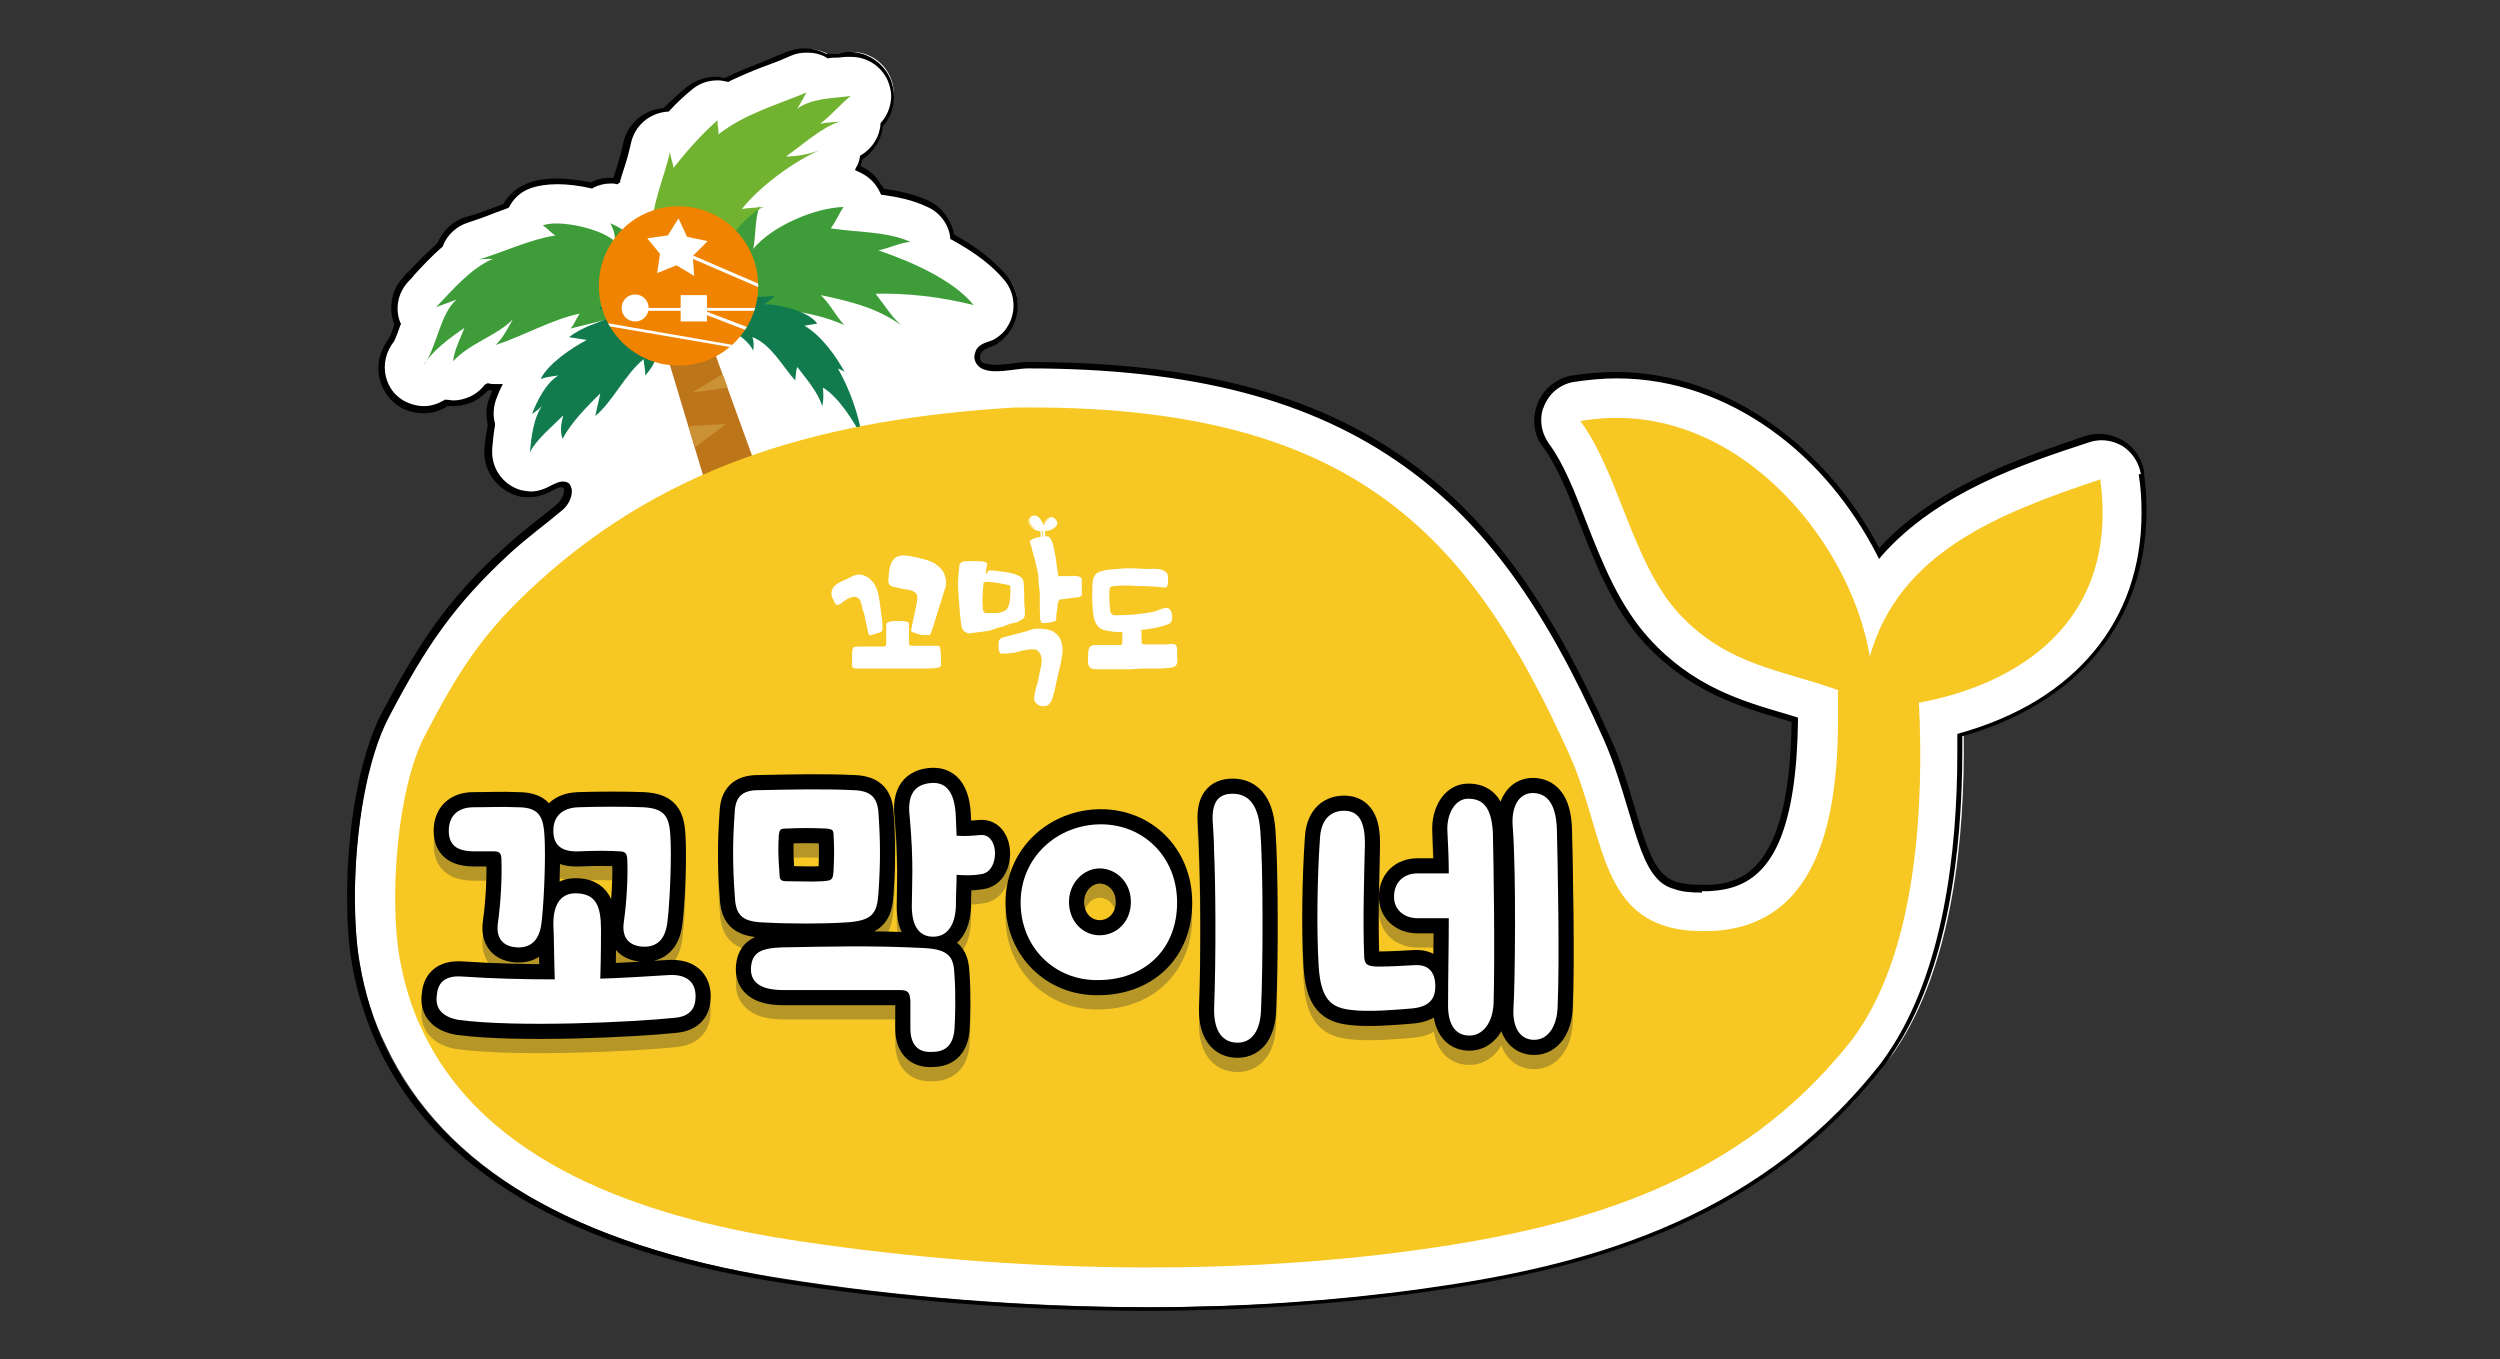 <?xml version="1.0" encoding="utf-8"?>
<!-- Generator: Adobe Illustrator 26.5.1, SVG Export Plug-In . SVG Version: 6.00 Build 0)  -->
<svg version="1.1" id="Layer_1" xmlns="http://www.w3.org/2000/svg" xmlns:xlink="http://www.w3.org/1999/xlink" x="0px" y="0px"
	 viewBox="0 0 351.5 191.1" style="enable-background:new 0 0 351.5 191.1;" xml:space="preserve">
<rect x="0" y="0" width="351.5" height="191.1" fill="#333333" stroke="none"/>
<style type="text/css">
	.st0{fill:#CA9135;}
	.st1{fill:#FFFFFF;}
	.st2{fill:#BD751A;}
	.st3{fill:#3E9D39;}
	.st4{fill:#71B330;}
	.st5{fill:#117B4D;}
	.st6{fill:#D8B374;}
	.st7{fill:#F08300;}
	.st8{clip-path:url(#SVGID_00000169526679413989800840000009321310212589412748_);fill:#FFFFFF;}
	.st9{clip-path:url(#SVGID_00000163054332620104587150000014654869147316752792_);fill:#FFFFFF;}
	.st10{clip-path:url(#SVGID_00000009563154807610226120000014284348365638461885_);fill:#FFFFFF;}
	.st11{clip-path:url(#SVGID_00000168084970121679600160000002145482347341350314_);fill:#FFFFFF;}
	.st12{fill:#F7C724;}
	.st13{fill:#B59626;stroke:#B59626;stroke-width:4.253;stroke-miterlimit:4.465;}
	.st14{fill:none;stroke:#000000;stroke-width:4.253;stroke-miterlimit:4.465;}
</style>
<g>
	<polyline class="st0" points="122.4,110.2 115.3,114.8 124,114.6 122.4,110.2 	"/>
	<polyline class="st0" points="114.8,120.2 123.6,120 116.6,126 114.8,120.2 	"/>
	<path class="st1" d="M301.1,66.6c-0.2-1.8-1.2-3.3-2.7-4.2c-1-0.6-2-0.9-3.1-0.9c-0.6,0-1.3,0.1-1.9,0.3C284,65,272,69,264.1,77.9
		c-7-13.6-20.5-25-37-25c-2,0-4,0.2-6,0.5c-2,0.4-3.7,1.7-4.5,3.6c-0.8,1.9-0.5,4.1,0.8,5.7c2,2.6,3.5,6.6,5.2,10.8
		c2.3,5.9,4.7,12,9,16.6c6.3,6.9,13.3,8.9,19.5,10.7c0.4,0.1,0.9,0.3,1.3,0.4c-0.3,20.3-6.2,23.4-12.1,23.6c-0.3,0-0.6,0-0.9,0
		c-6,0-7.2-2-9.9-11.4c-0.9-3-1.9-6.5-3.4-9.9c-8.5-18.9-16.9-30.5-28.2-38.6c-13.1-9.4-30-13.8-53.2-13.8c-1.6,0-4.6,0.8-6.1,0.1
		c-0.8-0.3-1.2-1.1-0.8-2s1.6-1,2.4-1.5c0.8-0.5,1.4-1.1,1.9-1.8c1.4-2.2,1.2-5-0.4-6.9c-1.7-2.2-4.3-4.1-7.6-5.9
		c-0.3-2-1.5-3.8-3.5-4.6c-2.1-1-4.3-1.4-6.4-1.7c-0.1-0.2-0.2-0.5-0.3-0.7c-0.7-1.2-1.8-2.2-3.1-2.7c0.2-0.5,0.4-1,0.5-1.5
		c1.7-1,2.7-2.8,2.9-4.7c1.5-1.7,1.9-4.2,1-6.3c-0.9-2.2-3.1-3.6-5.4-3.6c-0.3,0-0.5,0-0.8,0.1c-0.4,0.1-0.8,0.1-1.3,0.1
		c-0.4,0-0.9,0.1-1.3,0.1c-0.9-0.5-1.9-0.7-2.9-0.7c-0.8,0-1.6,0.2-2.3,0.5c-1,0.4-2,0.8-3.1,1.3c-1.8,0.7-3.7,1.4-5.6,2.4
		c-0.5-0.1-1-0.2-1.5-0.2c-1.3,0-2.6,0.4-3.7,1.3c-1.1,0.9-2.2,1.9-3.3,3.1c-2.7,0.1-5,2.1-5.5,4.8c-0.2,0.9-0.5,2.1-0.9,3.3
		c-0.2,0.6-0.4,1.2-0.6,1.9l-0.2,0.1c-0.3,0-0.6-0.1-0.8-0.1c-0.9,0-1.8,0.2-2.6,0.6c-1.7-0.4-3.4-0.6-4.9-0.6
		c-1.6,0-2.9,0.2-4.1,0.7c-1.4,0.5-2.5,1.5-3.1,2.8c-0.6,0.2-1.3,0.5-1.9,0.7c-1.3,0.5-2.4,0.9-3.6,1.2c-1.8,0.5-3.1,1.8-3.8,3.4
		c-1.5,1.3-2.8,2.7-4,4c-0.3,0.3-0.6,0.6-0.8,0.9c-1.6,1.7-2,4.2-1.2,6.3c-0.3,0.9-0.6,1.7-0.9,2.2c-0.3,0.4-0.5,0.8-0.7,1.2
		c-1.4,2.8-0.5,6.1,2.2,7.7c1,0.6,2,0.9,3.1,0.9s2.1-0.3,3.1-0.9c0.4,0.1,0.8,0.1,1.2,0.1c0.8,0,1.6-0.2,2.4-0.5
		c0.8-0.4,1.5-0.9,2.1-1.5c0.1-0.1,0.2-0.2,0.4-0.3c0.3,0.1,0.7,0.1,1.1,0.1c0.1,0,0.2,0,0.4,0c-0.3,0.6-0.5,1.2-0.7,1.7
		c-0.4,1.2-0.5,2.4-0.2,3.5c-0.2,1.1-0.3,2.3-0.4,3.4c-0.3,2.8,1.5,5.5,4.3,6.2c0.5,0.2,1.1,0.2,1.6,0.2c1.1,0,2.2-0.3,3.2-0.9
		c2.7-1.6,2.6,1.4,1,2.8c-2.5,2.1-5,4-7.4,6.1c-8,7.3-11.8,13.2-17,22.9c-4.6,8.7-5.9,25.6-4.2,35.3c0.7,4.1,1.9,8,3.7,11.6
		c8.1,17.1,26.7,28.1,55.4,32.6c16.9,2.7,34.9,4.1,52.1,4.1c13.6,0,26.6-0.9,38.8-2.6c21.8-3,46.6-9.1,64.1-31.1
		c0.6-0.8,1.2-1.6,1.7-2.3c8.2-12.1,9.9-30.2,9.7-44.7C293.9,98.4,303.6,84.7,301.1,66.6"/>
	<path d="M301.1,66.6l0.4-0.1c-0.3-1.9-1.3-3.5-2.9-4.5c-1-0.6-2.2-1-3.4-1c-0.7,0-1.4,0.1-2,0.3c-9.4,3.2-21.4,7.2-29.4,16.2
		l0.3,0.3l0.4-0.2c-3.5-6.9-8.7-13.2-15.1-17.8c-6.4-4.6-14-7.5-22.3-7.5c-2,0-4.1,0.2-6.1,0.5c-2.2,0.4-4,1.9-4.8,3.9
		c-0.3,0.8-0.5,1.6-0.5,2.4c0,1.3,0.4,2.7,1.3,3.8c1.9,2.6,3.5,6.5,5.1,10.7c2.3,5.9,4.7,12,9.1,16.8c6.4,6.9,13.5,9,19.7,10.8
		c0.4,0.1,0.9,0.3,1.3,0.4l0.1-0.4h-0.4c-0.1,10.1-1.7,15.9-3.9,19.1c-1.1,1.6-2.3,2.6-3.6,3.2s-2.7,0.9-4.2,0.9c-0.3,0-0.6,0-0.9,0
		v0.3v-0.3l0,0v0.3v-0.3l0,0c-1.5,0-2.6-0.1-3.6-0.4c-1.4-0.5-2.3-1.3-3.2-3s-1.7-4.1-2.7-7.6c-0.9-3-1.9-6.5-3.5-9.9
		c-8.5-19-17-30.6-28.3-38.7c-13.2-9.5-30.2-13.9-53.5-13.9c-1.2,0-3,0.4-4.5,0.4c-0.6,0-1.1-0.1-1.5-0.2c-0.5-0.2-0.7-0.5-0.7-0.9
		c0-0.2,0-0.3,0.1-0.5c0.2-0.3,0.4-0.5,0.8-0.7c0.4-0.2,0.9-0.3,1.4-0.6c0.8-0.5,1.5-1.2,2-2c0.7-1.1,1-2.3,1-3.5
		c0-1.4-0.5-2.8-1.4-4c-1.8-2.2-4.4-4.2-7.7-6l-0.2,0.4l0.4-0.1c-0.3-2.1-1.7-4.1-3.7-5c-2.2-1-4.4-1.4-6.5-1.7l-0.1,0.4l0.4-0.2
		c-0.1-0.3-0.2-0.5-0.4-0.7c-0.7-1.3-1.9-2.3-3.3-2.8l-0.2,0.4l0.4,0.2c0.2-0.5,0.4-1,0.5-1.6l-0.4-0.1l0.2,0.4c1.8-1.1,2.9-3,3.1-5
		h-0.4l0.3,0.3c1.1-1.2,1.6-2.7,1.6-4.2c0-0.9-0.2-1.7-0.5-2.5c-1-2.3-3.3-3.8-5.8-3.8c-0.3,0-0.6,0-0.8,0.1
		c-0.4,0.1-0.8,0.1-1.3,0.1c-0.4,0-0.9,0.1-1.3,0.1V8l0.2-0.4c-0.9-0.5-2-0.8-3.1-0.8c-0.8,0-1.7,0.2-2.5,0.5c-1,0.4-2,0.8-3.1,1.3
		c-1.8,0.7-3.7,1.4-5.6,2.4l0.2,0.4l0.1-0.4c-0.5-0.1-1-0.2-1.6-0.2c-1.4,0-2.8,0.5-4,1.4c-1.1,0.9-2.2,1.9-3.4,3.1l0.3,0.3v-0.4
		c-2.9,0.1-5.4,2.2-5.9,5.1c-0.2,0.9-0.5,2-0.9,3.3c-0.2,0.6-0.4,1.2-0.6,1.9l0.4,0.1l0.1-0.6l-0.2,0.1l0.2,0.4l0.1-0.4
		c-0.3,0-0.6-0.1-0.9-0.1c-1,0-2,0.2-2.8,0.7l0.2,0.4l0.1-0.4c-1.8-0.4-3.5-0.6-5-0.6c-1.6,0-3,0.2-4.2,0.7c-1.5,0.6-2.6,1.6-3.4,3
		l0.4,0.2L71,28.6c-0.6,0.2-1.3,0.5-1.9,0.7c-1.3,0.5-2.4,0.9-3.6,1.2c-1.9,0.6-3.3,2-4,3.7l0.4,0.2l-0.3-0.3
		c-1.5,1.3-2.9,2.8-4.1,4c-0.3,0.3-0.6,0.6-0.8,0.9c-1.2,1.2-1.7,2.8-1.7,4.4c0,0.8,0.2,1.6,0.5,2.4l0.4-0.2l-0.4-0.1
		c-0.3,0.9-0.6,1.7-0.9,2.2l0.4,0.2l-0.4-0.2c-0.3,0.4-0.5,0.8-0.7,1.2c-0.5,0.9-0.7,1.9-0.7,2.9c0,2.1,1.1,4.2,3,5.4
		c1,0.6,2.2,0.9,3.3,0.9c1.2,0,2.3-0.3,3.3-0.9l-0.2-0.4L62.4,57c0.4,0.1,0.8,0.1,1.3,0.1c0.9,0,1.7-0.2,2.6-0.5
		c0.9-0.4,1.6-1,2.2-1.6l-0.3-0.3l0.3,0.3c0.1-0.1,0.2-0.2,0.3-0.3l-0.3-0.3l-0.1,0.4c0.4,0.1,0.8,0.1,1.1,0.1l0,0v-0.3v0.3l0,0
		v-0.3v0.3l0,0l0,0c0.1,0,0.3,0,0.4,0v-0.4l-0.4-0.2c-0.3,0.6-0.5,1.2-0.7,1.7c-0.3,0.7-0.4,1.4-0.4,2.2c0,0.6,0.1,1.1,0.2,1.6
		l0.4-0.1l-0.4-0.1c-0.2,1.2-0.4,2.3-0.5,3.4c0,0.2,0,0.4,0,0.6c0,2.8,1.9,5.3,4.6,6.1c0.6,0.2,1.2,0.2,1.7,0.2c1.2,0,2.4-0.4,3.4-1
		c0.5-0.3,0.9-0.4,1.1-0.4s0.2,0.1,0.3,0.1c0.1,0.1,0.1,0.2,0.1,0.4c0,0.5-0.4,1.4-1,1.9c-2.4,2-5,3.9-7.4,6.1
		c-8,7.3-11.9,13.3-17.1,23c-3.4,6.4-5,16.9-5,26c0,3.5,0.2,6.9,0.7,9.6c0.7,4.1,2,8,3.7,11.7c4.1,8.6,10.8,15.7,20.1,21.2
		s21.2,9.4,35.6,11.7c16.9,2.7,35,4.1,52.2,4.1c13.6,0,26.7-0.9,38.9-2.6c21.9-3,46.7-9.1,64.4-31.2c0.7-0.8,1.2-1.6,1.7-2.4
		c7.8-11.6,9.8-28.5,9.8-42.6c0-0.8,0-1.6,0-2.3h-0.4l0.1,0.4c8.3-2.3,14.8-6.3,19.3-11.8c4.5-5.4,6.9-12.3,6.9-20
		c0-1.8-0.1-3.6-0.4-5.5L301.1,66.6l-0.4,0.1c0.3,1.8,0.4,3.6,0.4,5.4c0,7.6-2.3,14.2-6.7,19.5c-4.4,5.3-10.7,9.2-18.9,11.5
		l-0.3,0.1v0.3c0,0.8,0,1.5,0,2.3c0,14.1-2,30.8-9.7,42.2c-0.5,0.7-1,1.5-1.7,2.3c-17.5,21.8-42,27.9-63.8,30.9
		c-12.2,1.7-25.2,2.6-38.8,2.6c-17.1,0-35.1-1.4-52-4.1c-14.2-2.4-26-6.3-35.2-11.7s-15.8-12.4-19.8-20.8c-1.7-3.6-2.9-7.5-3.6-11.5
		c-0.5-2.7-0.7-6-0.7-9.5c0-9,1.6-19.5,4.9-25.6c5.1-9.7,9-15.5,16.9-22.8c2.4-2.2,4.9-4,7.4-6.1c0.8-0.7,1.3-1.7,1.3-2.6
		c0-0.3-0.1-0.7-0.3-1c-0.2-0.3-0.6-0.4-1-0.4s-0.9,0.2-1.5,0.5c-0.9,0.5-1.9,0.9-2.9,0.9c-0.5,0-1-0.1-1.5-0.2
		c-2.4-0.7-4-2.9-4-5.3c0-0.2,0-0.3,0-0.5c0.1-1.1,0.2-2.2,0.4-3.3v-0.1v-0.1c-0.1-0.5-0.2-0.9-0.2-1.4c0-0.6,0.1-1.3,0.3-1.9
		c0.2-0.5,0.4-1.1,0.7-1.7l0.3-0.6H70c-0.1,0-0.2,0-0.3,0v0.4V54l0,0c-0.3,0-0.7,0-1-0.1h-0.2L68.3,54c-0.2,0.1-0.3,0.3-0.4,0.4l0,0
		l0,0c-0.5,0.6-1.2,1.1-1.9,1.4c-0.7,0.3-1.5,0.5-2.2,0.5c-0.4,0-0.7-0.1-1.1-0.1h-0.2l-0.1,0.1c-0.9,0.5-1.8,0.8-2.8,0.8
		s-2-0.3-2.9-0.8c-1.7-1-2.6-2.8-2.6-4.7c0-0.8,0.2-1.7,0.6-2.5c0.2-0.4,0.4-0.7,0.7-1.1l0,0l0,0c0.3-0.6,0.6-1.4,0.9-2.3l0.1-0.2
		l-0.1-0.1c-0.3-0.7-0.4-1.4-0.4-2c0-1.4,0.5-2.7,1.5-3.8c0.3-0.3,0.6-0.6,0.8-0.9c1.2-1.3,2.5-2.7,4-4l0.1-0.1v-0.1
		c0.6-1.5,1.9-2.7,3.5-3.2c1.2-0.4,2.4-0.8,3.6-1.3c0.6-0.2,1.3-0.5,1.9-0.7l0.2-0.1l0.1-0.1c0.6-1.2,1.6-2.1,2.9-2.6
		c1.1-0.4,2.4-0.6,3.9-0.6c1.4,0,3.1,0.2,4.8,0.6h0.1l0.1-0.1c0.8-0.4,1.6-0.6,2.5-0.6c0.3,0,0.5,0,0.8,0.1h0.1l0.3-0.2l0.1-0.1
		v-0.2c0.2-0.7,0.4-1.3,0.6-1.9c0.4-1.2,0.7-2.4,0.9-3.3c0.5-2.5,2.6-4.3,5.1-4.5H94l0.1-0.1c1.1-1.2,2.2-2.2,3.3-3.1
		c1-0.8,2.2-1.2,3.5-1.2c0.5,0,0.9,0.1,1.4,0.2h0.2l0.1-0.1c1.9-0.9,3.8-1.7,5.5-2.3c1.1-0.4,2.1-0.8,3.2-1.3
		c0.7-0.3,1.4-0.4,2.2-0.4c0.9,0,1.9,0.2,2.7,0.7l0.1,0.1h0.1c0.5-0.1,0.9-0.1,1.3-0.1S118.6,8,119,8c0.2,0,0.5,0,0.7,0
		c2.2,0,4.2,1.3,5.1,3.3c0.3,0.7,0.5,1.5,0.5,2.2c0,1.3-0.5,2.7-1.4,3.7l-0.1,0.1v0.1c-0.1,1.8-1.1,3.4-2.7,4.4l-0.2,0.1v0.2
		c-0.1,0.5-0.2,0.9-0.5,1.4l-0.2,0.4l0.4,0.2c1.2,0.5,2.2,1.3,2.9,2.5c0.1,0.2,0.2,0.4,0.3,0.6l0.1,0.2h0.2c2.1,0.3,4.2,0.7,6.3,1.7
		c1.8,0.8,3,2.5,3.2,4.3v0.2l0.2,0.1c3.3,1.8,5.8,3.7,7.5,5.8c0.8,1,1.2,2.2,1.2,3.5c0,1-0.3,2.1-0.9,3c-0.4,0.7-1.1,1.3-1.8,1.7
		c-0.3,0.2-0.8,0.3-1.3,0.5s-1,0.5-1.3,1.1c-0.1,0.3-0.2,0.6-0.2,0.9c0,0.7,0.5,1.4,1.2,1.7c0.5,0.2,1.1,0.3,1.8,0.3
		c1.6,0,3.4-0.4,4.5-0.4c23.1,0,39.9,4.4,53,13.8c11.2,8,19.6,19.5,28,38.4c1.5,3.4,2.5,6.8,3.4,9.8c1.4,4.7,2.3,7.6,3.8,9.4
		c0.7,0.9,1.6,1.5,2.7,1.8c1.1,0.4,2.3,0.5,3.9,0.5V125v0.3l0,0V125v0.3l0,0c0.3,0,0.6,0,1,0c1.5-0.1,3-0.3,4.5-1
		c2.2-1,4.2-3,5.6-6.6c1.4-3.6,2.3-8.8,2.4-16.5v-0.3l-0.3-0.1c-0.4-0.1-0.9-0.3-1.3-0.4c-6.2-1.8-13.1-3.8-19.3-10.6
		c-4.2-4.6-6.6-10.6-8.9-16.5c-1.6-4.2-3.2-8.2-5.2-10.9c-0.7-1-1.1-2.1-1.1-3.3c0-0.7,0.1-1.4,0.4-2c0.7-1.8,2.3-3.1,4.2-3.4
		c2-0.3,4-0.5,6-0.5c8.1,0,15.5,2.8,21.8,7.3s11.3,10.7,14.8,17.5l0.3,0.6l0.4-0.5c7.8-8.8,19.6-12.8,29.1-15.9
		c0.6-0.2,1.2-0.3,1.8-0.3c1,0,2,0.3,2.9,0.8c1.4,0.9,2.3,2.3,2.6,3.9H301.1L301.1,66.6z"/>
	<polyline class="st2" points="127.6,124.3 117.2,127.9 91.6,42.7 97.3,40.8 127.6,124.3 	"/>
	<path class="st3" d="M96,43.5c1.8-5.8,6.3-11.2,10.8-14.5c-0.7,1.9-0.5,4.1-0.9,6c2.7-3.3,8.8-5.8,12.7-5.9c-0.6,0.9-1.1,2.1-1.8,3
		c3.7,0.6,7.8,0.4,11.2,1.9c-1.7,0.2-3,0.9-4.5,1.2c4.4,1.5,10.5,4.1,13.4,7.7c-4.7-1.2-9.5-1.7-13.8-1.6c1.3,1.6,2.5,3.7,4.2,4.9
		c-3.3-2.7-7.5-3.8-11.9-4.7c1.3,1.2,2.1,2.9,3.3,4.2c-4.1-1.8-8.7-2.4-13.1-2.1c1,0.9,1.8,2.3,3,3.2c-4-0.2-8.5-2.2-12.8-1.5"/>
	<path class="st4" d="M95.4,44.8c-2.8-3.8-3.4-9.5-5.8-13.4c0.6,0.5,1.4,0.8,2.1,1.3c-0.2-3.9,1.8-7.9,2.5-11.4
		c0,0.7,0.4,1.5,0.5,2.3c1.8-2.3,4-4.8,6.2-6.7c-0.1,0.7,0.2,1.3,0.1,2c3.7-2.9,8.1-4.1,12.4-5.9c-0.4,0.7-1.2,2.1-1.3,2.3
		c1.9-1.5,5.2-1.5,7.5-1.8c-1.5,1.2-2.9,2.9-4.3,3.9c0.9-0.2,1.9-0.2,2.8-0.3c-2.5,0.7-5.4,3.4-7.6,4.9c1.6,0,3.2-0.3,4.8-0.9
		c-3.6,1.5-8.6,5.2-11,8.3c0.9-0.2,2.4-0.2,3.1-0.3c-2.9,1-7.3,7.5-7.9,10.2c0.5-0.2,1.3-0.3,1.8-0.5c-1.5,1.9-4.8,6.5-6.2,6.7"/>
	<path class="st3" d="M94.8,44.3c-0.6-4.5-4.5-11.2-9-12.9c0.6,1,0.6,1.8,0.8,2.7c-1.7-1.9-8-3.3-10.3-2.4c0.6,0.3,1.2,1.1,1.8,1.4
		c-3.7,0.6-7.2,2.3-10.8,3.4c0.5-0.1,1.6-0.1,2-0.1c-3.1,1.3-5.7,4.4-8,6.8c0.4-0.2,2-0.7,2.9-1.1c-2.4,2.1-2.7,6.6-4.7,9.4
		c1-2,3.9-4.1,5.8-5.4c-0.6,1.6-1.4,3-1.6,4.7l0,0c2.4-2.6,6.2-3.6,8.4-5.9c-0.7,1.3-1.4,2.6-2.4,3.6c4-1.3,7.9-3.6,11.8-4.4
		c-0.5,0.7-0.8,1.6-1.3,2.1c2.7-0.7,5.6-1.3,8.1-2.2c-0.3,0.4-0.6,1.3-1.1,1.7c2.1-0.5,7-1.7,7.8-0.9"/>
	<path class="st5" d="M94.1,45.3c-0.8-0.9-8-2.9-9.9-2c0.6,0.3,1.3,1,2,1.2C84,45.4,81.8,46,80,47.4c0.8,0.1,1.7,0.3,2.5,0.4
		c-2.1,1.1-5.4,3.3-6.5,5.5c0.8-0.3,1.7-0.4,2.5-0.5c-1.8,1.1-3,3.6-3.7,5.4c0.6-0.4,1.2-0.8,1.6-1.4c-1.4,1.8-1.7,4.7-1.9,6.8
		c0.9-1.8,3.1-3.6,4.7-5.2c-0.3,1.1-0.5,2.2-0.1,3.3c1.2-2.3,3.4-4.5,5.3-6.4c-0.2,1.1-0.5,2.1-0.7,3.2c2.5-2.1,4.2-5.9,6.8-8
		c0,0.7,0.3,1.6,0.2,2.3c2.1-2.1,2.4-5.9,4.3-7.9"/>
	<polygon class="st0" points="101.6,52.6 97.3,55.2 102.3,54.5 	"/>
	<polygon class="st0" points="96.8,59.9 97.7,62.9 102.1,59.6 	"/>
	<polygon class="st0" points="105.8,64.3 101.5,66.8 106.8,67 	"/>
	<polygon class="st0" points="100.5,72.1 106.7,72.5 101.7,76.1 	"/>
	<polygon class="st0" points="110.2,76.3 104.8,79.6 111.3,79.3 	"/>
	<polygon class="st0" points="104.5,85.4 110.9,85.4 105.7,89.4 	"/>
	<polygon class="st0" points="116.3,93.2 110,97.1 117.7,97.1 	"/>
	<polygon class="st0" points="110.1,104.2 117.5,104 111.7,109.7 	"/>
	<path class="st5" d="M101,42.5c2.6-1,5.3-0.6,8-0.9c-0.5,0.4-1,0.8-1.5,1.2c1.9-0.1,6.3,1,7.4,2.7c-0.6,0.1-1.3,0.2-1.8,0.3
		c2.3,1.3,4.5,4.3,5.7,6.6c-0.2-0.3-0.6-0.4-1-0.6c1.6,2.8,2.9,6.3,3.4,9.6c-1.2-2.2-3.3-5.6-5.5-6.9c0.1,0.9,0.1,1.9-0.1,2.6
		c-0.6-2-2.3-3.9-3.5-5.5c-0.2,0.5-0.2,1.3-0.3,1.9c-1.7-1.9-3.4-5.1-6-6.1c0.2,0.6,0.2,1.3,0.1,1.9c-0.8-1.7-3.2-3-4.8-3.7
		c0.2-0.9-0.1-3-0.5-3.3"/>
	<path class="st6" d="M102,40.9c1,2.9-0.6,6-3.5,7s-6-0.6-7-3.5s0.6-6,3.5-7C98,36.5,101.1,38.1,102,40.9"/>
	<path class="st7" d="M95.4,51.4c6.2,0,11.2-5,11.2-11.2S101.6,29,95.4,29s-11.2,5-11.2,11.2C84.2,46.4,89.2,51.4,95.4,51.4"/>
	<g>
		<g>
			<defs>
				<path id="SVGID_1_" d="M84.2,40.2c0,6.2,5,11.2,11.2,11.2s11.2-5,11.2-11.2S101.6,29,95.4,29S84.2,34,84.2,40.2"/>
			</defs>
			<clipPath id="SVGID_00000175312641769978806040000001708495058929658815_">
				<use xlink:href="#SVGID_1_"  style="overflow:visible;"/>
			</clipPath>
			<path style="clip-path:url(#SVGID_00000175312641769978806040000001708495058929658815_);fill:#FFFFFF;" d="M90,43.7h48.9v-0.4
				H90V43.7z M97.8,43.7l18.5,7.1l-43.2-7.5L73,43.7l45.4,7.8l0.1-0.4L98,43.3L97.8,43.7L97.8,43.7z M114.3,43.2l-19-8.2l-0.2,0.4
				l19,8.2L114.3,43.2z"/>
		</g>
		<g>
			<defs>
				<path id="SVGID_00000160148053368831489410000017780151615167804318_" d="M84.2,40.2c0,6.2,5,11.2,11.2,11.2s11.2-5,11.2-11.2
					S101.6,29,95.4,29S84.2,34,84.2,40.2"/>
			</defs>
			<clipPath id="SVGID_00000115500936433078538390000018158358685990591143_">
				<use xlink:href="#SVGID_00000160148053368831489410000017780151615167804318_"  style="overflow:visible;"/>
			</clipPath>
			<path style="clip-path:url(#SVGID_00000115500936433078538390000018158358685990591143_);fill:#FFFFFF;" d="M91.2,43.3
				c0,1-0.8,1.9-1.9,1.9c-1,0-1.9-0.8-1.9-1.9c0-1,0.8-1.9,1.9-1.9C90.4,41.4,91.2,42.3,91.2,43.3"/>
		</g>
		<g>
			<defs>
				<path id="SVGID_00000052106591346316359760000004178884373582151313_" d="M84.2,40.2c0,6.2,5,11.2,11.2,11.2s11.2-5,11.2-11.2
					S101.6,29,95.4,29S84.2,34,84.2,40.2"/>
			</defs>
			<clipPath id="SVGID_00000081630513053971975990000000274842754125229965_">
				<use xlink:href="#SVGID_00000052106591346316359760000004178884373582151313_"  style="overflow:visible;"/>
			</clipPath>
			<polygon style="clip-path:url(#SVGID_00000081630513053971975990000000274842754125229965_);fill:#FFFFFF;" points="95.4,30.7 
				93.9,33.1 91,33.5 92.8,35.7 92.4,38.4 95.1,37.3 97.6,38.8 97.4,36 99.5,33.9 96.6,33.3 			"/>
		</g>
		<g>
			<defs>
				<path id="SVGID_00000024690248001813778400000014098231103494889888_" d="M84.2,40.2c0,6.2,5,11.2,11.2,11.2s11.2-5,11.2-11.2
					S101.6,29,95.4,29S84.2,34,84.2,40.2"/>
			</defs>
			<clipPath id="SVGID_00000103262942245377403510000015451586764365515414_">
				<use xlink:href="#SVGID_00000024690248001813778400000014098231103494889888_"  style="overflow:visible;"/>
			</clipPath>
			<polygon style="clip-path:url(#SVGID_00000103262942245377403510000015451586764365515414_);fill:#FFFFFF;" points="99.4,45.2 
				95.7,45.2 95.7,41.5 99.4,41.5 			"/>
		</g>
	</g>
	<path class="st12" d="M295.3,67.4c-14.4,4.8-28.3,10.3-32.4,24.9c-2.8-16.8-19.6-36.8-40.7-33.1c5.4,7.3,7.3,19.9,13.8,27
		c6.9,7.5,14.8,8,22.6,10.9h-0.2c0.3,13.3-0.6,33-17.7,33.8c-16.2,0.7-14.6-12.7-20-24.7c-14.3-31.8-31.1-49.5-78.2-48.9
		c-25.6,1.6-48.1,7.4-67,24.7c-7.6,6.9-11,12.3-15.7,21.3c-4,7.5-5.1,23.1-3.6,31.5c0.7,3.7,1.7,7.1,3.2,10.1
		c8.8,18.7,31,26.1,51,29.3c28.6,4.5,60.6,5.5,89.2,1.5c23.6-3.3,44.9-9.7,60.3-28.9c0.5-0.6,1-1.3,1.4-1.9
		c8.3-12.2,9.2-32.1,8.5-46.1C283.4,96.3,298,87.7,295.3,67.4"/>
	<polygon points="63.7,50.8 63.7,50.7 63.7,50.8 	"/>
	<path d="M60,50.6c-0.2,0.3-0.4,0.6-0.5,0.8C59.6,51.2,59.8,50.9,60,50.6L60,50.6z"/>
	<path class="st1" d="M148.3,73c0.9,1-0.7,1.6-1.4,1.6c0,0.3,0.1,0.6,0.1,1c-0.1,0-0.3,0-0.4,0c0-0.3,0-0.7,0-1l-0.9-0.2
		c-0.4-0.2-0.8-0.5-0.9-1c-0.1-0.3,0.2-0.7,0.5-0.8c0.8-0.2,1.3,0.9,1.5,1.5c-0.2-0.4,0.7-1.3,1.1-1.3C148,72.8,148.2,72.9,148.3,73
		L148.3,73z"/>
	<g>
		<path class="st1" d="M127.1,94c2,0,3,0,3.1,0c1.3,0,2-0.1,2.1-0.4c0-0.2,0-0.7,0-1.5c-0.1-0.8-0.1-1.2-0.2-1.2l-0.2-0.1
			c-0.1,0-0.2,0-0.3,0s-0.3,0-0.3,0c-0.1,0-0.3,0-0.8,0s-0.9,0-1.2,0s-0.6,0-0.9,0c-0.3,0-0.5,0-0.5-0.1c-0.1-0.1-0.1-0.3-0.1-0.6
			v-2.4c0-0.3-0.5-0.4-1.6-0.4s-1.6,0.2-1.6,0.5c0,1.7,0,2.6,0,2.7s0,0.2-0.1,0.3c-0.1,0.1-0.1,0.1-0.2,0.1s-0.2,0-0.3,0
			c-0.2,0-0.7,0-1.6,0s-1.4,0-1.5,0c-0.3,0-0.6,0-0.8,0.1c-0.2,0-0.3,0.4-0.3,1.1c0,0.1,0,0.3,0,0.6c0,0.3,0,0.6,0,0.8
			c0,0.2,0.1,0.4,0.1,0.4c0.1,0,0.3,0.1,0.6,0.1c0.3,0,0.5,0,0.6,0c0.8,0,1.4,0,2,0c0.2,0,0.6,0,1.2,0s1,0,1.2,0
			C126.5,94,127.1,94,127.1,94"/>
		<path class="st1" d="M144,83.8c0-0.6,0-1.2-0.1-2c0-0.4-0.3-0.7-0.8-0.9c-0.4-0.2-1.1-0.4-1.9-0.5c-0.8-0.1-1.5-0.2-2-0.2
			c-0.2,0-0.4,0.2-0.6,0.6c0-0.5,0.1-1,0.2-1.5c0-0.2-0.4-0.4-1.2-0.4s-1.4,0-1.6,0c-0.3,0-0.5,0-0.7,0.1s-0.3,0.2-0.4,0.4
			c-0.1,0.8-0.2,1.8-0.2,2.8c0,0.8,0.1,1.8,0.2,3.2c0.1,1.4,0.2,2.3,0.3,2.7c0.1,0.4,0.3,0.7,0.6,0.8c0.3,0.2,0.6,0.2,0.9,0.1
			c1.6-0.2,2.5-0.3,2.6-0.4c0.1,0,0.3-0.1,0.6-0.2s0.4-0.1,0.6-0.2c0.2,0,0.6-0.1,1-0.3c0.5-0.2,0.8-0.3,1-0.3
			c0.3,0,0.7-0.2,1.2-0.5c0.1-0.1,0.3-0.2,0.3-0.3c0.1-0.2,0.1-0.3,0.1-0.4s0-0.3,0-0.6C144,84.9,144,84.2,144,83.8L144,83.8z
			 M142,84.3c-0.1,0.8-0.3,1.3-0.6,1.5c-0.5,0.3-1,0.4-1.5,0.4c-0.1,0-0.2,0-0.5,0s-0.5,0-0.7,0c-0.3,0-0.5-0.2-0.5-0.5
			c-0.1-0.8-0.1-2.1,0.1-3.8l0.5-0.1c0.7,0,1.8,0.2,3.2,0.5C142.1,82.7,142.1,83.4,142,84.3L142,84.3z"/>
		<path class="st1" d="M141.6,91.9c0.4-0.1,0.7-0.1,0.9-0.1c0.9-0.2,1.7-0.5,2.6-0.5c0.5,0,0.7,0,1,0.4c0.7,0.9,0.2,2.2,0,3.2
			c-0.1,0.6-0.2,1.1-0.4,1.7c-0.1,0.5-0.3,1.1-0.3,1.7c0.1,0.8,1.1,1.2,1.8,0.9c0.5-0.2,0.6-0.6,0.8-1.1c0.2-0.7,0.4-1.4,0.5-2.1
			c0.1-0.4,0.2-0.8,0.3-1.3c0.2-0.8,0.4-1.6,0.5-2.4c0.2-0.9,0.1-1.8-0.3-2.6c-0.3-0.5-0.9-1-1.4-1.1c-0.6-0.2-1.3-0.2-2-0.2
			c-0.4,0-0.8,0.2-1.1,0.3c-1.1,0.3-2.2,0.6-3.4,0.9c-0.4,0.1-0.6,0.3-0.7,0.6c0,0.1,0,0.3,0,0.7c0,0.4,0,0.7,0.3,1
			C141,91.9,141.4,91.9,141.6,91.9"/>
		<path class="st1" d="M160.7,94c1.6,0,2.5,0,2.6,0c0.6-0.1,1.3,0,1.9-0.3c0.5-0.4,0.3-1.1,0.3-1.7c0-0.3,0.1-1-0.2-1.3
			s-1-0.1-1.3-0.1s-0.5,0-0.6,0h-2.2c-0.3,0-0.5,0-0.6-0.1s-0.1-0.3-0.1-0.6v-1.1c0-0.2-0.4-0.3-1.3-0.3s-1.4,0.1-1.4,0.4
			c0,0.7,0,1.2,0,1.4c0,0.1,0,0.2-0.1,0.3c-0.1,0.1-0.1,0.1-0.2,0.1c-0.1,0-0.2,0-0.3,0s-0.6,0-1.3,0s-1.3,0-2,0s-0.9,0.5-0.9,1.2
			c0,0.5-0.1,1,0,1.5c0.2,0.7,0.8,0.7,1.4,0.7c0.9,0,1.7,0,2.2,0c0.2,0,0.6,0,1.2,0c0.6,0,1,0,1.2,0C160.1,94,160.6,94,160.7,94"/>
		<path class="st1" d="M161.2,80c-1.4-0.1-2.4-0.1-2.9-0.1c-0.3,0-1.1,0.1-2.4,0.2c-0.9,0.1-1.5,0.3-1.8,0.6
			c-0.3,0.3-0.5,0.8-0.5,1.5c-0.1,2,0,3.6,0.2,4.7c0.2,0.7,0.5,1.3,1.2,1.6c0.2,0.1,0.7,0.2,1.4,0.3c0.7,0.1,1.2,0.1,1.6,0
			c3.2-0.2,5.3-0.6,6.4-1.1c0.6-0.3,0.5-1.7,0-2.1c-0.6-0.4-1.6,0.3-2.2,0.4c-0.9,0.2-1.8,0.3-2.7,0.4c-1.2,0.1-2.2,0.1-2.9,0.1
			c-0.3-0.1-0.5-0.3-0.5-0.6c-0.1-1-0.2-1.9-0.1-3c0-0.3,0.2-0.5,0.7-0.5c0.9-0.1,2.1-0.1,3.5,0c1.4,0,2.5,0.1,3.3,0.2
			c0.2,0,0.3,0,0.4,0s0.2-0.1,0.2-0.2s0.1-0.2,0.1-0.2c0-0.1,0-0.2,0-0.3c0.1-0.9,0.1-1.5-0.9-1.8C162.6,79.9,161.9,80,161.2,80"/>
		<path class="st1" d="M148.6,85.9c0.1-0.5,0.1-0.8,0.1-0.9s0-0.2,0.1-0.3c0-0.1,0-0.2,0.1-0.3l0.1-0.1c1.4-0.2,2.2-0.3,2.4-0.3
			c0.3,0,0.5-0.1,0.6-0.2s0.2-0.2,0.1-0.4c0-1.2,0-1.8,0-2c0-0.1-0.1-0.2-0.3-0.3c-0.2-0.1-0.4-0.1-0.5-0.1s-0.5-0.1-1,0
			c-0.5,0-0.8,0-1,0c0,0-0.1,0-0.2,0c-0.1,0-0.2,0-0.3,0c0-0.2-0.3-1.7-0.3-2.1s-0.4-2.1-0.4-2.1c0-0.2-0.1-0.5-0.3-0.9
			s-0.4-0.5-0.6-0.5c-0.3,0-0.6,0.1-1,0.1c-0.4,0.1-0.7,0.1-1,0.3c-0.3,0.1-0.4,0.2-0.4,0.4c0.3,0.9,1.2,4.3,1.2,4.9
			c0,0.2,0,0.7,0.1,1.4c0.1,0.7,0.1,1.2,0.1,1.5c0,0.5,0,1,0,1.7c0,0.6,0.1,1,0,1.1c0.1,0.5,0.2,0.8,0.3,0.8c0.3,0,0.7,0,1.2-0.1
			s0.8-0.2,0.8-0.3C148.5,86.8,148.5,86.4,148.6,85.9"/>
		<path class="st1" d="M120.2,83.9l0.3,0.1c0.4,0.2,0.5,0.5,0.6,0.9c0.1,0.5,0.2,0.9,0.4,1.4c0.2,0.9,0.4,1.9,0.6,2.8
			c0,0.1,0.1,0.2,0.3,0.2c0.2,0,0.3-0.1,0.5-0.1c0.2-0.1,0.4-0.2,0.6-0.2c0.4-0.1,0.6-0.3,0.6-0.6c0-1-0.2-1.9-0.3-2.9
			c-0.2-1.5-0.3-3.1-1.5-4.1c-0.4-0.4-1.2-0.7-1.8-0.6c-0.5,0.1-1,0.4-1.4,0.6c-0.9,0.4-2.2,0.8-2.2,2.1c0,0.4,0.3,0.9,0.5,1.3
			c0.1,0.3,0.4,0.3,0.8,0.1C118.6,84.5,119.5,83.9,120.2,83.9L120.2,83.9z"/>
		<path class="st1" d="M126.9,82.8c0.6,0.1,1.6,0.1,2,0.8c0.2,0.4,0,0.8,0,1.2c-0.1,0.5-0.2,1-0.3,1.4c-0.3,1.5-0.5,2.3-0.5,2.4
			s0,0.2,0.1,0.2c0.1,0.1,0.2,0.1,0.4,0.2l0.7,0.2c0.2,0.1,0.5,0.1,0.9,0.1c0.3,0,0.5,0,0.6-0.1c0.2-0.4,0.6-1.7,1.3-4
			c0.3-0.8,0.5-1.7,0.8-2.5s0-1.9-0.4-2.5c-0.3-0.4-0.7-0.7-1.1-1c-0.7-0.4-1.3-0.5-2-0.7c-0.9-0.2-2.2-0.6-3.1-0.3
			c-1.3,0.5-1.3,2.2-1.4,3.4c0,0.5,0.2,0.8,0.7,0.9C125.6,82.5,126.1,82.6,126.9,82.8"/>
		<path class="st1" d="M148.2,73.1c0.2,0.2,0.3,0.5,0.2,0.7c-0.2,0.5-1.1,0.8-1.6,0.8h-0.1v0.1c0,0.1,0,0.3,0,0.4
			c0,0.2,0.1,0.4,0,0.5l0.1-0.1c-0.1,0-0.3,0-0.4,0l0.1,0.1c0-0.2,0-0.3,0-0.5s0-0.4,0-0.5v-0.1l0,0h-0.1l-0.9-0.2
			c-0.5-0.2-0.8-0.6-0.8-0.9s0.2-0.6,0.4-0.7c0.5-0.1,1,0.3,1.4,1.5l0.2-0.1c0-0.1,0-0.3,0.1-0.5c0.2-0.3,0.6-0.7,0.9-0.7
			C148,72.9,148.1,73,148.2,73.1L148.2,73.1z M147.8,72.7c-0.3,0-0.8,0.4-1,0.8c-0.1,0.2-0.2,0.4-0.2,0.7l0.2-0.1
			c-0.2-0.5-0.6-1.8-1.6-1.6c-0.4,0.1-0.6,0.5-0.6,0.9c0.1,0.6,0.7,0.9,0.9,1.1c0,0,0.9,0.3,1,0.2l0,0v-0.1h-0.2c0,0.2,0,0.3,0,0.5
			s0,0.3,0,0.5v0.1h0.1c0.1,0,0.3,0,0.4,0h0.1v-0.1c0-0.2,0-0.4,0-0.6c0-0.1,0-0.3,0-0.4l-0.1,0.1c0.6,0,1.5-0.3,1.8-0.9
			c0.1-0.2,0.1-0.5-0.3-0.9C148.2,72.8,148,72.7,147.8,72.7L147.8,72.7z"/>
	</g>
	<g>
		<path class="st13" d="M61.4,142.1c0.1-1.7,0.9-3,3.6-2.8c4.4,0.3,8.7,0.4,13,0.4c-0.1-2.8-0.1-5.8-0.2-7.8c0-2.2,0.7-4.3,3.1-4.3
			c2.9,0,3.6,1.8,3.6,5.1c0,1.1,0,3.9-0.1,6.9c3.2-0.1,6.3-0.3,9.5-0.5c2.9-0.2,3.9,1.2,3.9,3c0,1.7-0.8,2.8-2.9,3
			c-5.7,0.6-22.1,1.4-30.4,0.3C62.2,145,61.2,143.8,61.4,142.1z M66.6,115.5c2.3,0,3.8-0.1,6.2,0c3.4,0,3.7,1.7,3.8,5.1
			c0.1,3.5-0.2,9.4-0.5,11.4c-0.3,2.1-1.4,3.3-3.4,3.2c-1.9-0.1-3-1.2-2.7-3.4c0.4-2.8,0.6-6.4,0.5-8.9c0-1-0.3-1.2-1.1-1.2
			c-0.9,0-1.9,0-2.7,0c-2.5,0-3.6-0.9-3.6-2.9S64.3,115.5,66.6,115.5z M81.3,115.5c2.9-0.1,6.7-0.1,9.2,0c3.4,0.2,3.7,1.7,3.8,5.1
			c0.1,3.5-0.2,9.3-0.5,11.3c-0.3,2.1-1.4,3.3-3.4,3.2c-1.9-0.1-3-1.2-2.7-3.4c0.4-2.8,0.6-6.2,0.5-8.7c0-1-0.3-1.3-1.1-1.3
			c-1.4-0.1-3.5-0.1-5.7,0c-2.5,0.1-3.6-0.9-3.6-2.9S79,115.6,81.3,115.5z"/>
		<path class="st13" d="M106.6,113.1c4.7-0.1,9.3-0.2,13.5,0c2.3,0.1,3.2,1,3.4,3c0.3,4.3,0.3,7.3,0,11.6c-0.2,2.8-0.9,3.8-4.7,4
			c-3,0.2-7.8,0.2-11.4,0c-3.3-0.1-4-1.2-4.1-3.9c-0.3-4.3-0.3-7.3,0-11.6C103.4,114.1,104.3,113.1,106.6,113.1z M128,146.6
			c0-0.5,0-2.8,0-3.9c-0.1-1.2-0.3-1.5-1.6-1.5c-4.8,0-10.2,0-16.3,0c-3.3,0-4.7-1.2-4.5-3.3c0.2-2,1.4-2.6,4.4-2.7
			c6.3-0.1,12.3-0.3,20,0.1c3.6,0.2,4.1,1.4,4.2,3.8c0.2,2.8,0.1,6.2,0,7.6c-0.2,2.5-1.5,3.2-3.2,3.2C129.1,150,128,148.9,128,146.6
			z M109.6,124.9c0,0.8,0.2,1,1,1c2,0,3.4,0.1,5.1,0c1.3-0.1,1.4-0.2,1.5-1.5c0.1-2.1,0.1-3.2,0-5c0-0.7-0.2-0.8-0.9-0.9
			c-2.1-0.1-3.9-0.1-5.9,0c-0.7,0-0.8,0.2-0.9,0.9C109.4,121.2,109.4,122.3,109.6,124.9z M130.8,112.1c2-0.2,3.5,0.9,3.6,5l0.1,2.4
			c1.3,0.1,2.2,0,3.4-0.1c1.3-0.1,2,1.2,2,2.6c0,1.3-0.6,2.7-1.9,2.9c-1.1,0.2-2.2,0.2-3.5,0.1c0,1.2-0.1,2.7-0.1,4.4
			c-0.1,2.8-1.3,4.3-3.2,4.3s-3-1.4-3-4.3c0-2.8,0.3-6-0.3-12.6C127.5,113.5,128.8,112.3,130.8,112.1z"/>
		<path class="st13" d="M143.5,128.9c0-6.4,5.2-11,11.3-11c5.9,0,10.7,4.5,10.7,11c0,6.7-4.7,10.9-11.1,10.9
			C148.3,139.9,143.5,135.2,143.5,128.9z M154.6,133.5c2.3,0,4.4-1.8,4.4-4.7c0-2.8-2.1-4.7-4.4-4.7c-2.2,0-4.3,2-4.3,4.7
			C150.3,131.7,152.4,133.5,154.6,133.5z M173.3,113.6c1.9,0,3.6,1.1,3.9,5.2c0.4,5,0.4,18.5,0.1,25.2c-0.1,2.8-1.2,4.6-3.3,4.6
			s-3.3-1.6-3.3-4.6c0.3-7.8,0.2-18.2,0-22.3c0-1.2-0.1-2.9-0.2-4.3C170.4,114.9,171.2,113.6,173.3,113.6z"/>
		<path class="st13" d="M185.6,119.7c0.2-2.7,1.7-3.8,3.6-3.7c1.7,0.1,2.8,1.3,2.7,5c-0.1,4.1-0.3,10.7-0.1,15.3
			c0,1.3,0.4,1.6,2.1,1.6c1.6,0,3-0.1,5-0.2c1.8-0.1,2.8,0.8,2.9,2.7c0.1,2.2-1,3.2-3.4,3.4s-6,0.5-8.4,0.2
			c-2.8-0.3-4.3-1.4-4.6-6.2C185.1,132.7,185.2,125.3,185.6,119.7z M203.6,143c0-3.8,0.1-7.9,0.1-11.9h-4.4c-1.9,0-3.3-1.2-3.3-3
			c0-2.1,1.4-3.3,3.3-3.3h4.4c0-2-0.1-4.1-0.2-6c-0.1-2.4,1.1-4.5,2.9-4.5c1.7,0,3.3,0.7,3.5,4.8c0.1,4.1,0.3,17.2,0.1,23.9
			c-0.1,2.8-1.5,4.6-3.4,4.6C204.6,147.6,203.5,146,203.6,143z M215.5,113.5c1.7,0,3.3,1.1,3.4,5.2c0.1,4.1,0.4,18.2,0.1,24.9
			c-0.1,2.8-1.4,4.6-3.3,4.6c-1.9,0-3.1-1.6-2.9-4.6c0.2-3,0.4-18.5-0.1-25.2C212.4,115.2,213.7,113.5,215.5,113.5z"/>
	</g>
	<g>
		<path class="st14" d="M61.4,140.1c0.1-1.7,0.9-3,3.6-2.8c4.4,0.3,8.7,0.4,13,0.4c-0.1-2.8-0.1-5.8-0.2-7.8c0-2.2,0.7-4.3,3.1-4.3
			c2.9,0,3.6,1.8,3.6,5.1c0,1.1,0,3.9-0.1,6.9c3.2-0.1,6.3-0.3,9.5-0.5c2.9-0.2,3.9,1.2,3.9,3c0,1.7-0.8,2.8-2.9,3
			c-5.7,0.6-22.1,1.4-30.4,0.3C62.2,143,61.2,141.8,61.4,140.1z M66.6,113.5c2.3,0,3.8-0.1,6.2,0c3.4,0,3.7,1.7,3.8,5.1
			c0.1,3.5-0.2,9.4-0.5,11.4c-0.3,2.1-1.4,3.3-3.4,3.2c-1.9-0.1-3-1.2-2.7-3.4c0.4-2.8,0.6-6.4,0.5-8.9c0-1-0.3-1.2-1.1-1.2
			c-0.9,0-1.9,0-2.7,0c-2.5,0-3.6-0.9-3.6-2.9S64.3,113.5,66.6,113.5z M81.3,113.5c2.9-0.1,6.7-0.1,9.2,0c3.4,0.2,3.7,1.7,3.8,5.1
			c0.1,3.5-0.2,9.3-0.5,11.3c-0.3,2.1-1.4,3.3-3.4,3.2c-1.9-0.1-3-1.2-2.7-3.4c0.4-2.8,0.6-6.2,0.5-8.7c0-1-0.3-1.3-1.1-1.3
			c-1.4-0.1-3.5-0.1-5.7,0c-2.5,0.1-3.6-0.9-3.6-2.9S79,113.6,81.3,113.5z"/>
		<path class="st14" d="M106.6,111.1c4.7-0.1,9.3-0.2,13.5,0c2.3,0.1,3.2,1,3.4,3c0.3,4.3,0.3,7.3,0,11.6c-0.2,2.8-0.9,3.8-4.7,4
			c-3,0.2-7.8,0.2-11.4,0c-3.3-0.1-4-1.2-4.1-3.9c-0.3-4.3-0.3-7.3,0-11.6C103.4,112.1,104.3,111.1,106.6,111.1z M128,144.6
			c0-0.5,0-2.8,0-3.9c-0.1-1.2-0.3-1.5-1.6-1.5c-4.8,0-10.2,0-16.3,0c-3.3,0-4.7-1.2-4.5-3.3c0.2-2,1.4-2.6,4.4-2.7
			c6.3-0.1,12.3-0.3,20,0.1c3.6,0.2,4.1,1.4,4.2,3.8c0.2,2.8,0.1,6.2,0,7.6c-0.2,2.5-1.5,3.2-3.2,3.2C129.1,148,128,146.9,128,144.6
			z M109.6,122.9c0,0.8,0.2,1,1,1c2,0,3.4,0.1,5.1,0c1.3-0.1,1.4-0.2,1.5-1.5c0.1-2.1,0.1-3.2,0-5c0-0.7-0.2-0.8-0.9-0.9
			c-2.1-0.1-3.9-0.1-5.9,0c-0.7,0-0.8,0.2-0.9,0.9C109.4,119.2,109.4,120.3,109.6,122.9z M130.8,110.1c2-0.2,3.5,0.9,3.6,5l0.1,2.4
			c1.3,0.1,2.2,0,3.4-0.1c1.3-0.1,2,1.2,2,2.6c0,1.3-0.6,2.7-1.9,2.9c-1.1,0.2-2.2,0.2-3.5,0.1c0,1.2-0.1,2.7-0.1,4.4
			c-0.1,2.8-1.3,4.3-3.2,4.3s-3-1.4-3-4.3c0-2.8,0.3-6-0.3-12.6C127.5,111.5,128.8,110.3,130.8,110.1z"/>
		<path class="st14" d="M143.5,126.9c0-6.4,5.2-11,11.3-11c5.9,0,10.7,4.5,10.7,11c0,6.7-4.7,10.9-11.1,10.9
			C148.3,137.9,143.5,133.2,143.5,126.9z M154.6,131.5c2.3,0,4.4-1.8,4.4-4.7c0-2.8-2.1-4.7-4.4-4.7c-2.2,0-4.3,2-4.3,4.7
			C150.3,129.7,152.4,131.5,154.6,131.5z M173.3,111.6c1.9,0,3.6,1.1,3.9,5.2c0.4,5,0.4,18.5,0.1,25.2c-0.1,2.8-1.2,4.6-3.3,4.6
			s-3.3-1.6-3.3-4.6c0.3-7.8,0.2-18.2,0-22.3c0-1.2-0.1-2.9-0.2-4.3C170.4,112.9,171.2,111.6,173.3,111.6z"/>
		<path class="st14" d="M185.6,117.7c0.2-2.7,1.7-3.8,3.6-3.7c1.7,0.1,2.8,1.3,2.7,5c-0.1,4.1-0.3,10.7-0.1,15.3
			c0,1.3,0.4,1.6,2.1,1.6c1.6,0,3-0.1,5-0.2c1.8-0.1,2.8,0.8,2.9,2.7c0.1,2.2-1,3.2-3.4,3.4s-6,0.5-8.4,0.2
			c-2.8-0.3-4.3-1.4-4.6-6.2C185.1,130.7,185.2,123.3,185.6,117.7z M203.6,141c0-3.8,0.1-7.9,0.1-11.9h-4.4c-1.9,0-3.3-1.2-3.3-3
			c0-2.1,1.4-3.3,3.3-3.3h4.4c0-2-0.1-4.1-0.2-6c-0.1-2.4,1.1-4.5,2.9-4.5c1.7,0,3.3,0.7,3.5,4.8c0.1,4.1,0.3,17.2,0.1,23.9
			c-0.1,2.8-1.5,4.6-3.4,4.6C204.6,145.6,203.5,144,203.6,141z M215.5,111.5c1.7,0,3.3,1.1,3.4,5.2c0.1,4.1,0.4,18.2,0.1,24.9
			c-0.1,2.8-1.4,4.6-3.3,4.6c-1.9,0-3.1-1.6-2.9-4.6c0.2-3,0.4-18.5-0.1-25.2C212.4,113.2,213.7,111.5,215.5,111.5z"/>
	</g>
	<g>
		<path class="st1" d="M61.4,140.1c0.1-1.7,0.9-3,3.6-2.8c4.4,0.3,8.7,0.4,13,0.4c-0.1-2.8-0.1-5.8-0.2-7.8c0-2.2,0.7-4.3,3.1-4.3
			c2.9,0,3.6,1.8,3.6,5.1c0,1.1,0,3.9-0.1,6.9c3.2-0.1,6.3-0.3,9.5-0.5c2.9-0.2,3.9,1.2,3.9,3c0,1.7-0.8,2.8-2.9,3
			c-5.7,0.6-22.1,1.4-30.4,0.3C62.2,143,61.2,141.8,61.4,140.1z M66.6,113.5c2.3,0,3.8-0.1,6.2,0c3.4,0,3.7,1.7,3.8,5.1
			c0.1,3.5-0.2,9.4-0.5,11.4c-0.3,2.1-1.4,3.3-3.4,3.2c-1.9-0.1-3-1.2-2.7-3.4c0.4-2.8,0.6-6.4,0.5-8.9c0-1-0.3-1.2-1.1-1.2
			c-0.9,0-1.9,0-2.7,0c-2.5,0-3.6-0.9-3.6-2.9S64.3,113.5,66.6,113.5z M81.3,113.5c2.9-0.1,6.7-0.1,9.2,0c3.4,0.2,3.7,1.7,3.8,5.1
			c0.1,3.5-0.2,9.3-0.5,11.3c-0.3,2.1-1.4,3.3-3.4,3.2c-1.9-0.1-3-1.2-2.7-3.4c0.4-2.8,0.6-6.2,0.5-8.7c0-1-0.3-1.3-1.1-1.3
			c-1.4-0.1-3.5-0.1-5.7,0c-2.5,0.1-3.6-0.9-3.6-2.9S79,113.6,81.3,113.5z"/>
		<path class="st1" d="M106.6,111.1c4.7-0.1,9.3-0.2,13.5,0c2.3,0.1,3.2,1,3.4,3c0.3,4.3,0.3,7.3,0,11.6c-0.2,2.8-0.9,3.8-4.7,4
			c-3,0.2-7.8,0.2-11.4,0c-3.3-0.1-4-1.2-4.1-3.9c-0.3-4.3-0.3-7.3,0-11.6C103.4,112.1,104.3,111.1,106.6,111.1z M128,144.6
			c0-0.5,0-2.8,0-3.9c-0.1-1.2-0.3-1.5-1.6-1.5c-4.8,0-10.2,0-16.3,0c-3.3,0-4.7-1.2-4.5-3.3c0.2-2,1.4-2.6,4.4-2.7
			c6.3-0.1,12.3-0.3,20,0.1c3.6,0.2,4.1,1.4,4.2,3.8c0.2,2.8,0.1,6.2,0,7.6c-0.2,2.5-1.5,3.2-3.2,3.2C129.1,148,128,146.9,128,144.6
			z M109.6,122.9c0,0.8,0.2,1,1,1c2,0,3.4,0.1,5.1,0c1.3-0.1,1.4-0.2,1.5-1.5c0.1-2.1,0.1-3.2,0-5c0-0.7-0.2-0.8-0.9-0.9
			c-2.1-0.1-3.9-0.1-5.9,0c-0.7,0-0.8,0.2-0.9,0.9C109.4,119.2,109.4,120.3,109.6,122.9z M130.8,110.1c2-0.2,3.5,0.9,3.6,5l0.1,2.4
			c1.3,0.1,2.2,0,3.4-0.1c1.3-0.1,2,1.2,2,2.6c0,1.3-0.6,2.7-1.9,2.9c-1.1,0.2-2.2,0.2-3.5,0.1c0,1.2-0.1,2.7-0.1,4.4
			c-0.1,2.8-1.3,4.3-3.2,4.3s-3-1.4-3-4.3c0-2.8,0.3-6-0.3-12.6C127.5,111.5,128.8,110.3,130.8,110.1z"/>
		<path class="st1" d="M143.5,126.9c0-6.4,5.2-11,11.3-11c5.9,0,10.7,4.5,10.7,11c0,6.7-4.7,10.9-11.1,10.9
			C148.3,137.9,143.5,133.2,143.5,126.9z M154.6,131.5c2.3,0,4.4-1.8,4.4-4.7c0-2.8-2.1-4.7-4.4-4.7c-2.2,0-4.3,2-4.3,4.7
			C150.3,129.7,152.4,131.5,154.6,131.5z M173.3,111.6c1.9,0,3.6,1.1,3.9,5.2c0.4,5,0.4,18.5,0.1,25.2c-0.1,2.8-1.2,4.6-3.3,4.6
			s-3.3-1.6-3.3-4.6c0.3-7.8,0.2-18.2,0-22.3c0-1.2-0.1-2.9-0.2-4.3C170.4,112.9,171.2,111.6,173.3,111.6z"/>
		<path class="st1" d="M185.6,117.7c0.2-2.7,1.7-3.8,3.6-3.7c1.7,0.1,2.8,1.3,2.7,5c-0.1,4.1-0.3,10.7-0.1,15.3
			c0,1.3,0.4,1.6,2.1,1.6c1.6,0,3-0.1,5-0.2c1.8-0.1,2.8,0.8,2.9,2.7c0.1,2.2-1,3.2-3.4,3.4s-6,0.5-8.4,0.2
			c-2.8-0.3-4.3-1.4-4.6-6.2C185.1,130.7,185.2,123.3,185.6,117.7z M203.6,141c0-3.8,0.1-7.9,0.1-11.9h-4.4c-1.9,0-3.3-1.2-3.3-3
			c0-2.1,1.4-3.3,3.3-3.3h4.4c0-2-0.1-4.1-0.2-6c-0.1-2.4,1.1-4.5,2.9-4.5c1.7,0,3.3,0.7,3.5,4.8c0.1,4.1,0.3,17.2,0.1,23.9
			c-0.1,2.8-1.5,4.6-3.4,4.6C204.6,145.6,203.5,144,203.6,141z M215.5,111.5c1.7,0,3.3,1.1,3.4,5.2c0.1,4.1,0.4,18.2,0.1,24.9
			c-0.1,2.8-1.4,4.6-3.3,4.6c-1.9,0-3.1-1.6-2.9-4.6c0.2-3,0.4-18.5-0.1-25.2C212.4,113.2,213.7,111.5,215.5,111.5z"/>
	</g>
</g>
</svg>
